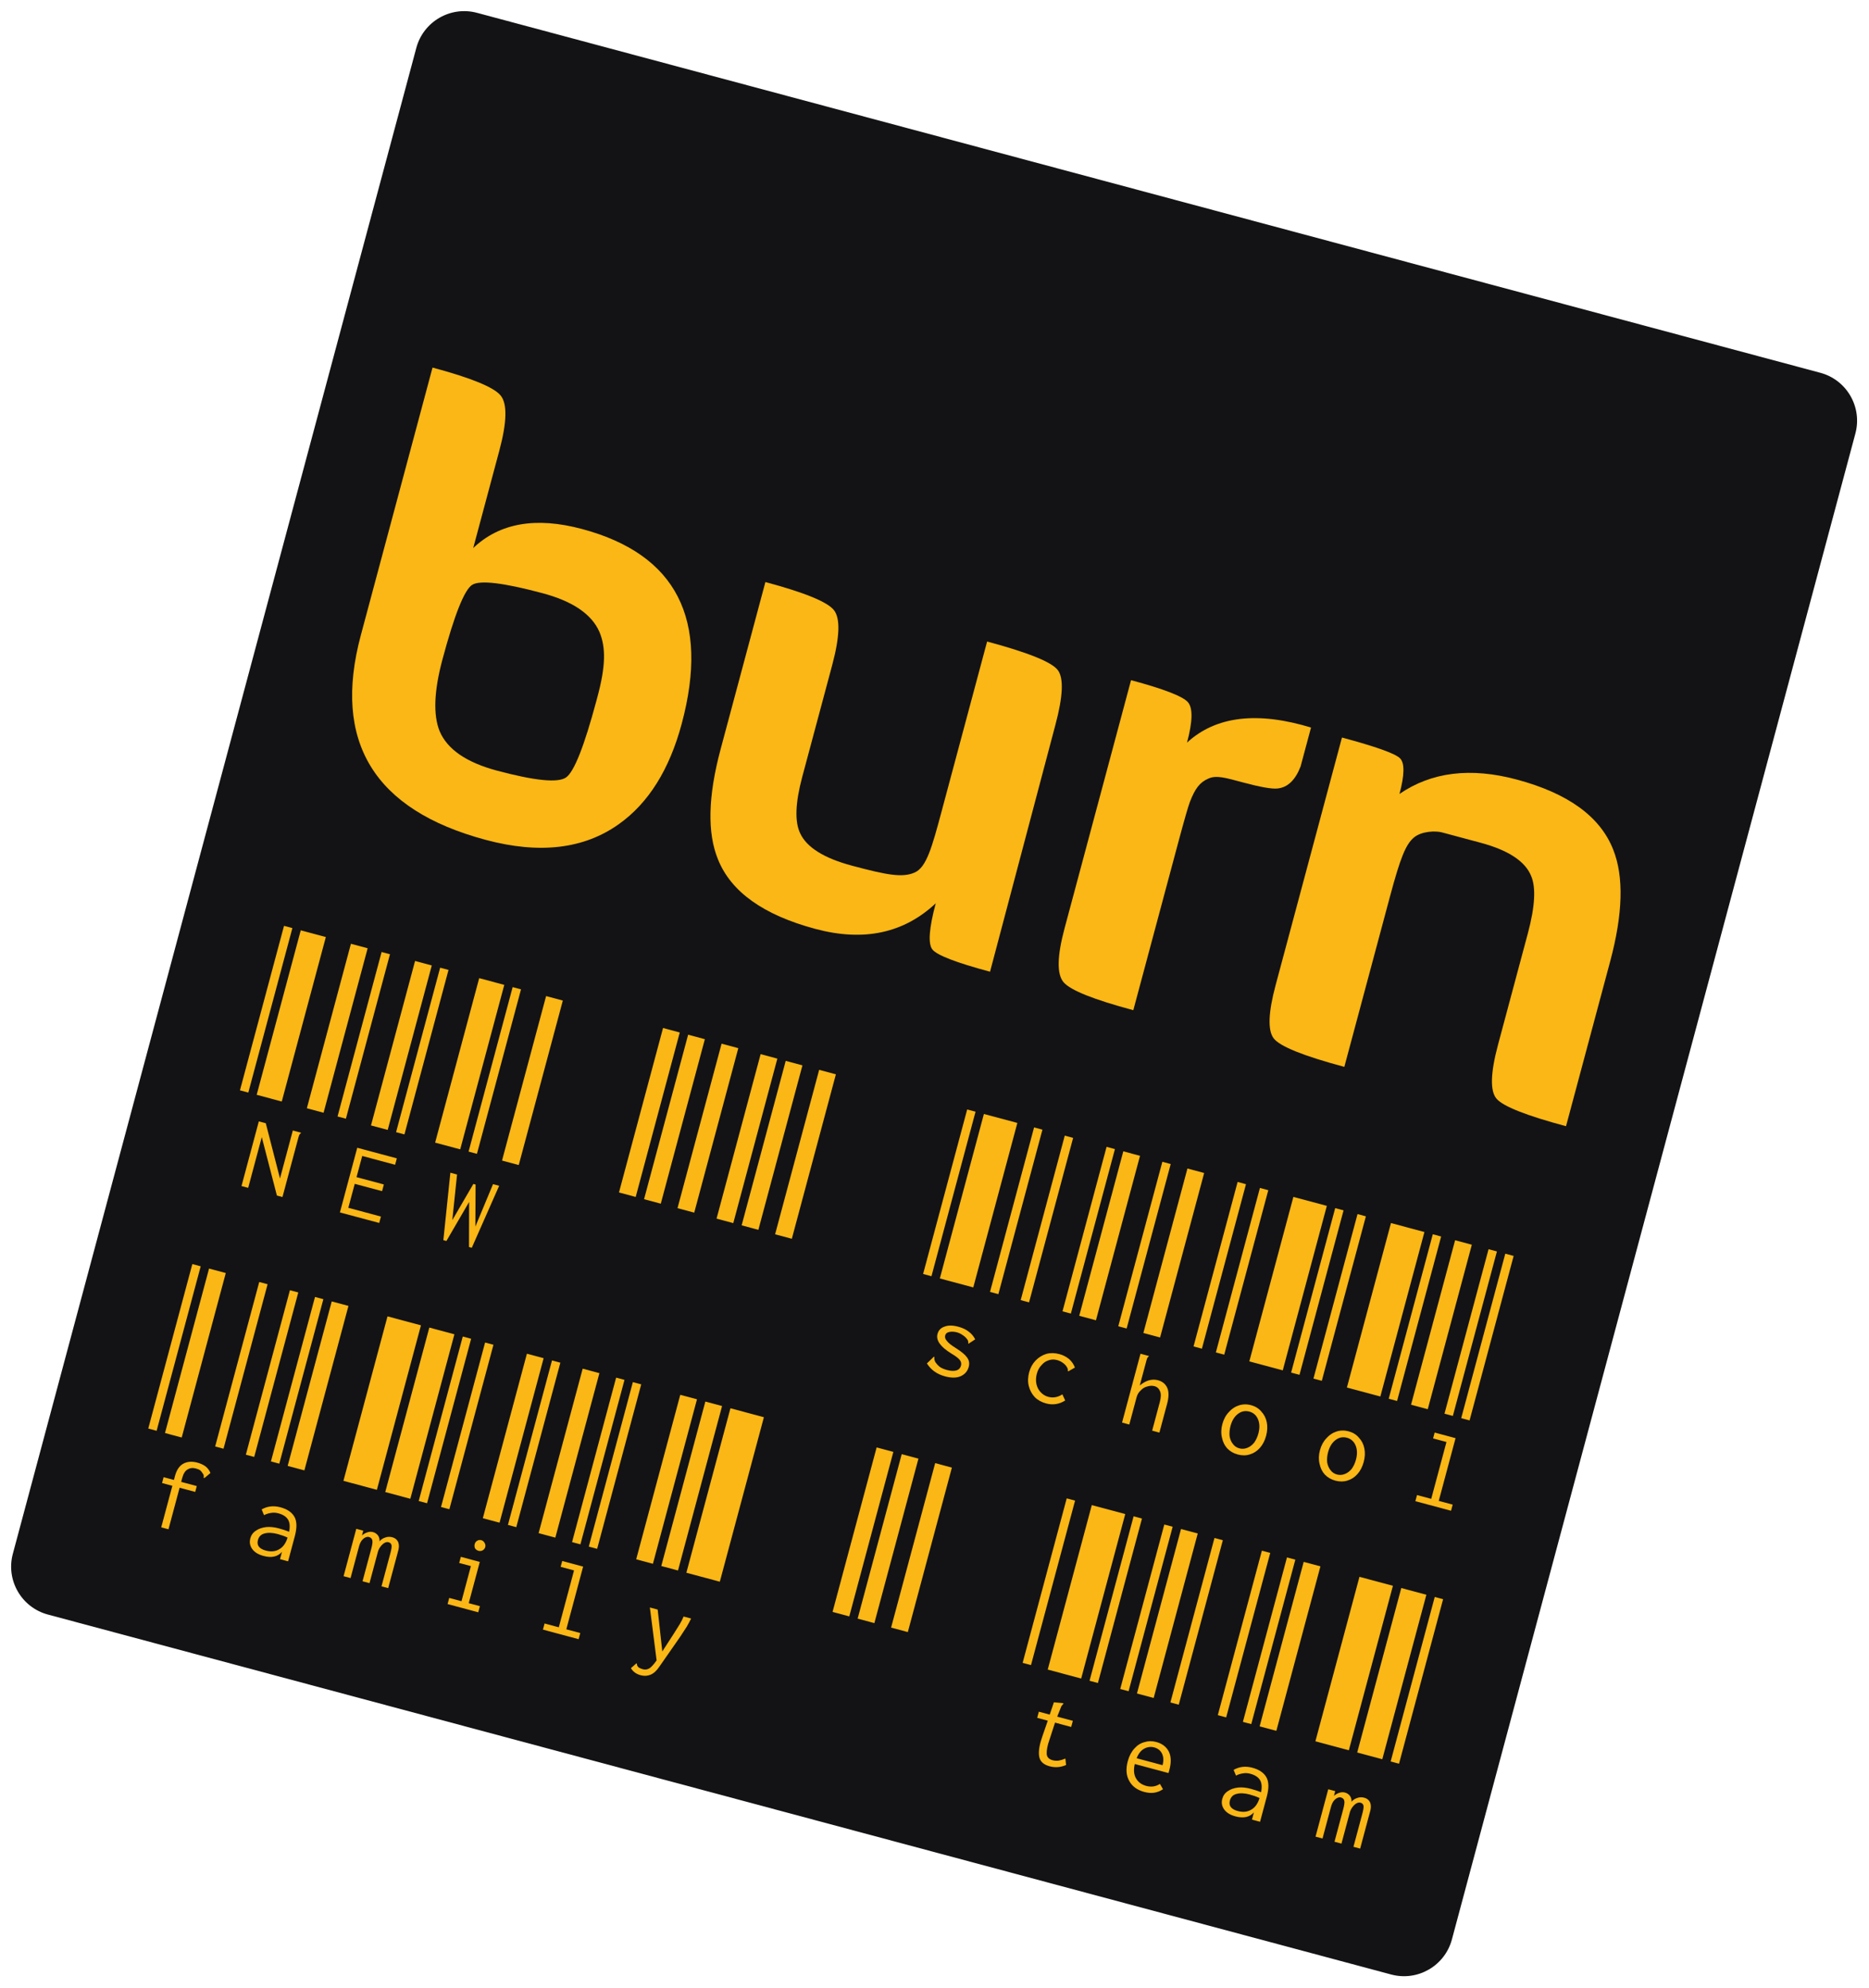 <?xml version="1.0" encoding="UTF-8"?> <svg xmlns="http://www.w3.org/2000/svg" width="787" height="837" viewBox="0 0 787 837" fill="none"><path d="M175.301 20.174C178.287 9.032 189.739 2.42 200.882 5.406L766.497 156.962C777.639 159.947 784.251 171.4 781.265 182.542L611.37 816.601C608.384 827.743 596.932 834.355 585.789 831.37L20.174 679.814C9.032 676.828 2.42 665.375 5.406 654.233L175.301 20.174Z" fill="#131315"></path><path d="M101.04 459.086L119.596 389.832L123.118 390.776L104.561 460.029L101.04 459.086ZM108.083 460.973L126.639 391.719L137.203 394.55L118.647 463.803L108.083 460.973ZM129.211 466.634L147.767 397.381L154.81 399.268L136.253 468.521L129.211 466.634ZM108.985 472.16L111.919 472.946L117.896 496.186L123.305 475.997L126.709 476.909L126.615 477.261C126.338 477.355 126.168 477.519 126.105 477.754C125.985 477.889 125.852 478.231 125.705 478.779L118.943 504.015L116.595 503.386L110.23 478.784L104.505 500.147L101.688 499.392L108.985 472.16ZM142.132 470.096L160.688 400.843L164.209 401.786L145.653 471.04L142.132 470.096ZM156.217 473.87L174.774 404.617L181.816 406.504L163.26 475.758L156.217 473.87ZM166.781 476.701L185.338 407.447L188.859 408.391L170.303 477.645L166.781 476.701ZM150.429 483.265L167.097 487.731L166.373 490.43L152.523 486.719L150.132 495.64L161.635 498.722L160.881 501.539L149.377 498.457L146.673 508.552L160.406 512.232L159.683 514.931L143.132 510.497L150.429 483.265ZM183.223 481.107L201.78 411.853L212.344 414.684L193.788 483.937L183.223 481.107ZM197.309 484.881L215.865 415.627L219.387 416.571L200.83 485.824L197.309 484.881ZM211.394 488.655L229.951 419.402L236.994 421.289L218.437 490.542L211.394 488.655ZM189.643 493.772L192.46 494.527L190.456 513.742L199.32 498.504L200.259 498.755L200.167 516.469L207.602 498.584L210.184 499.276L198.662 525.376L197.488 525.061L197.542 506.079L187.98 522.514L186.689 522.168L189.643 493.772Z" fill="#FBB715"></path><path d="M350.575 678.701L369.131 609.448L376.174 611.335L357.618 680.588L350.575 678.701ZM361.139 681.532L379.696 612.278L386.738 614.165L368.182 683.419L361.139 681.532ZM375.225 685.306L393.781 616.053L400.824 617.94L382.267 687.193L375.225 685.306Z" fill="#FBB715"></path><path d="M388.702 536.409L407.258 467.155L410.78 468.098L392.223 537.352L388.702 536.409ZM395.745 538.296L414.301 469.042L428.387 472.816L409.83 542.07L395.745 538.296ZM416.873 543.957L435.429 474.703L438.951 475.647L420.394 544.9L416.873 543.957ZM397.911 579.511C394.546 578.61 392.012 576.799 390.308 574.078L392.855 571.615L393.216 571.208L393.505 571.537C393.484 571.616 393.453 571.733 393.411 571.89C393.426 572.145 393.452 572.362 393.488 572.539C393.582 572.816 393.676 573.093 393.769 573.37C394.306 574.184 394.952 574.903 395.708 575.524C396.485 576.068 397.499 576.508 398.751 576.843C400.316 577.263 401.642 577.324 402.728 577.028C403.735 576.711 404.375 576.044 404.648 575.026C404.878 574.166 404.715 573.367 404.158 572.63C403.6 571.894 402.417 570.99 400.607 569.918C395.997 567.089 394.049 564.344 394.762 561.684C395.181 560.119 396.171 559.084 397.732 558.58C399.236 557.976 401.161 557.989 403.509 558.618C405.309 559.1 406.761 559.783 407.867 560.666C408.993 561.471 409.918 562.558 410.642 563.926L408.197 565.536L407.868 565.825L407.696 565.527C407.78 565.214 407.765 564.958 407.65 564.76C407.635 564.504 407.502 564.217 407.252 563.898C406.695 563.162 406.056 562.571 405.336 562.127C404.56 561.583 403.78 561.207 402.997 560.997C401.745 560.662 400.626 560.613 399.639 560.852C398.752 561.034 398.203 561.516 397.994 562.298C397.784 563.081 398.036 563.861 398.75 564.64C399.365 565.475 400.645 566.489 402.59 567.681C404.884 569.135 406.425 570.428 407.212 571.562C408.077 572.716 408.31 574.037 407.911 575.523C407.429 577.323 406.326 578.621 404.603 579.418C402.88 580.214 400.649 580.245 397.911 579.511ZM429.794 547.419L448.35 478.165L451.872 479.109L433.315 548.363L429.794 547.419ZM447.401 552.137L465.957 482.883L469.478 483.827L450.922 553.08L447.401 552.137ZM454.443 554.024L473 484.77L480.042 486.657L461.486 555.911L454.443 554.024ZM440.528 590.931C438.572 590.407 436.966 589.515 435.71 588.256C434.474 586.918 433.636 585.352 433.195 583.556C432.753 581.76 432.805 579.845 433.35 577.811C433.874 575.854 434.777 574.209 436.057 572.875C437.337 571.54 438.846 570.603 440.585 570.062C442.302 569.6 444.139 569.631 446.095 570.155C447.66 570.574 449.024 571.275 450.187 572.257C451.271 573.219 452.086 574.402 452.632 575.806L450.102 577.267L449.805 577.439L449.633 577.141C449.696 576.907 449.68 576.651 449.587 576.374C449.55 576.197 449.418 575.91 449.189 575.513C448.709 574.797 448.149 574.228 447.508 573.804C446.809 573.281 445.99 572.894 445.051 572.643C443.877 572.328 442.737 572.358 441.63 572.733C440.445 573.086 439.422 573.776 438.559 574.803C437.64 575.731 436.981 576.938 436.582 578.425C436.184 579.912 436.13 581.365 436.421 582.785C436.732 584.127 437.313 585.247 438.162 586.145C439.069 587.143 440.148 587.81 441.401 588.145C443.435 588.69 445.416 588.34 447.343 587.096L448.538 589.68C446.015 591.269 443.345 591.686 440.528 590.931ZM470.886 558.43L489.442 489.176L492.963 490.12L474.407 559.373L470.886 558.43ZM481.45 561.26L500.006 492.007L507.049 493.894L488.492 563.147L481.45 561.26ZM502.578 566.921L521.134 497.668L524.656 498.611L506.099 567.865L502.578 566.921ZM480.242 569.995L483.763 570.938L483.7 571.173C483.402 571.345 483.233 571.509 483.191 571.665C483.049 571.879 482.916 572.221 482.79 572.69L479.928 583.372C481.025 582.408 482.265 581.692 483.649 581.224C485.011 580.834 486.319 580.807 487.571 581.142C489.449 581.645 490.757 582.709 491.496 584.333C492.235 585.957 492.217 588.216 491.441 591.112L488.202 603.202L485.15 602.384L488.358 590.411C488.903 588.377 488.939 586.835 488.465 585.785C488.013 584.657 487.239 583.947 486.143 583.653C485.204 583.402 484.231 583.434 483.223 583.752C482.158 583.969 481.216 584.514 480.395 585.384C479.518 586.155 478.922 587.128 478.607 588.302L475.525 599.805L472.473 598.987L480.242 569.995ZM511.977 569.44L530.534 500.186L534.055 501.13L515.499 570.384L511.977 569.44ZM526.063 573.214L544.619 503.961L558.705 507.735L540.148 576.988L526.063 573.214ZM543.67 577.932L562.226 508.678L565.747 509.622L547.191 578.876L543.67 577.932ZM521.217 612.426C519.418 611.943 517.929 611.083 516.751 609.845C515.651 608.628 514.92 607.132 514.557 605.357C514.115 603.561 514.167 601.646 514.712 599.612C515.257 597.577 516.17 595.893 517.45 594.558C518.652 593.203 520.033 592.273 521.594 591.769C523.255 591.207 524.985 591.167 526.784 591.65C528.584 592.132 530.023 593.021 531.102 594.316C532.28 595.554 533.051 597.061 533.414 598.836C533.777 600.61 533.686 602.515 533.141 604.549C532.596 606.584 531.722 608.279 530.52 609.634C529.318 610.99 527.898 611.909 526.259 612.393C524.698 612.897 523.017 612.908 521.217 612.426ZM521.909 609.843C523.005 610.137 524.117 610.057 525.244 609.605C526.273 609.209 527.218 608.498 528.08 607.471C528.885 606.345 529.487 605.038 529.886 603.551C530.494 601.282 530.439 599.296 529.72 597.594C529.002 595.892 527.783 594.811 526.061 594.349C524.339 593.888 522.742 594.215 521.269 595.33C519.796 596.445 518.756 598.137 518.148 600.406C517.749 601.893 517.617 603.325 517.751 604.703C517.984 606.024 518.448 607.112 519.141 607.969C519.813 608.904 520.736 609.529 521.909 609.843ZM553.069 580.451L571.626 511.197L575.147 512.141L556.59 581.394L553.069 580.451ZM567.155 584.225L585.711 514.971L599.797 518.745L581.24 587.999L567.155 584.225ZM584.761 588.943L603.318 519.689L606.839 520.632L588.283 589.886L584.761 588.943ZM562.309 623.436C560.509 622.954 559.021 622.094 557.843 620.855C556.743 619.638 556.012 618.142 555.648 616.367C555.207 614.572 555.259 612.657 555.804 610.622C556.349 608.588 557.262 606.903 558.542 605.569C559.744 604.213 561.125 603.283 562.686 602.779C564.346 602.217 566.076 602.178 567.876 602.66C569.676 603.142 571.115 604.031 572.194 605.327C573.372 606.565 574.142 608.071 574.506 609.846C574.869 611.621 574.778 613.525 574.233 615.56C573.687 617.595 572.814 619.29 571.612 620.645C570.41 622 568.99 622.92 567.35 623.403C565.789 623.907 564.109 623.918 562.309 623.436ZM563.001 620.854C564.097 621.147 565.208 621.068 566.336 620.615C567.365 620.22 568.31 619.509 569.172 618.482C569.977 617.355 570.579 616.049 570.977 614.562C571.585 612.293 571.53 610.307 570.812 608.605C570.094 606.903 568.874 605.821 567.153 605.36C565.431 604.898 563.834 605.225 562.361 606.34C560.888 607.455 559.848 609.147 559.239 611.417C558.841 612.904 558.709 614.336 558.843 615.714C559.076 617.034 559.539 618.123 560.232 618.98C560.904 619.915 561.827 620.539 563.001 620.854ZM594.161 591.461L612.717 522.208L619.76 524.095L601.204 593.348L594.161 591.461ZM608.246 595.235L626.803 525.982L630.324 526.925L611.768 596.179L608.246 595.235ZM615.289 597.122L633.846 527.869L637.367 528.812L618.811 598.066L615.289 597.122ZM596.675 629.499L602.661 631.103L609.078 607.158L603.443 605.648L604.104 603.183L612.907 605.542L605.831 631.952L611.7 633.525L611.008 636.107L595.983 632.082L596.675 629.499Z" fill="#FBB715"></path><path d="M430.614 700.148L449.17 630.894L452.692 631.838L434.135 701.091L430.614 700.148ZM441.178 702.979L459.735 633.725L473.82 637.499L455.264 706.753L441.178 702.979ZM458.785 707.696L477.341 638.443L480.863 639.386L462.306 708.64L458.785 707.696ZM448.903 743.168C446.627 744.151 444.315 744.329 441.967 743.7C439.776 743.112 438.389 742.028 437.806 740.446C437.245 738.786 437.362 736.469 438.159 733.495C438.306 732.948 438.576 732.097 438.969 730.945L441.199 724.497L436.739 723.302L437.431 720.72L442.009 721.946L443.776 716.759L447.337 717.084L447.807 717.21L447.744 717.444C447.525 717.637 447.344 717.84 447.203 718.054C446.984 718.247 446.822 718.539 446.717 718.93L445.178 722.795L451.751 724.557L451.059 727.139L444.251 725.315L442.075 732.028C441.682 733.181 441.444 733.914 441.36 734.227C440.731 736.575 440.575 738.252 440.892 739.26C441.23 740.189 441.986 740.811 443.16 741.126C444.021 741.356 444.884 741.42 445.751 741.317C446.539 741.192 447.497 740.904 448.624 740.451L448.903 743.168ZM471.706 711.158L490.262 641.905L493.784 642.848L475.227 712.102L471.706 711.158ZM478.749 713.046L497.305 643.792L504.348 645.679L485.791 714.933L478.749 713.046ZM492.834 716.82L511.39 647.566L514.912 648.51L496.355 717.763L492.834 716.82ZM481.854 754.513C478.88 753.716 476.773 752.187 475.534 749.926C474.217 747.644 473.998 744.86 474.879 741.573C475.466 739.382 476.41 737.58 477.711 736.168C478.913 734.812 480.323 733.932 481.941 733.527C483.502 733.022 485.143 733.001 486.865 733.462C489.291 734.112 491.037 735.419 492.105 737.382C493.151 739.424 493.255 742.01 492.417 745.14C492.333 745.453 492.207 745.923 492.039 746.549L477.836 742.743C477.265 745.19 477.437 747.207 478.354 748.794C479.27 750.382 480.707 751.438 482.663 751.962C484.776 752.528 486.696 752.246 488.425 751.116L489.714 753.348C487.447 754.921 484.827 755.31 481.854 754.513ZM489.53 743.234C490.034 741.356 489.963 739.744 489.317 738.397C488.672 737.05 487.566 736.166 486.001 735.747C484.593 735.369 483.204 735.543 481.836 736.266C480.468 736.99 479.394 738.338 478.614 740.309L489.53 743.234ZM512.798 722.169L531.354 652.915L534.875 653.859L516.319 723.112L512.798 722.169ZM523.362 725L541.918 655.746L545.44 656.69L526.883 725.943L523.362 725ZM530.404 726.887L548.961 657.633L556.004 659.52L537.447 728.774L530.404 726.887ZM527.37 744.315C530.187 745.07 532.14 746.39 533.228 748.276C534.317 750.161 534.379 752.903 533.414 756.503L530.583 767.067L527.179 766.155L527.997 763.103C526.194 765.136 523.61 765.702 520.246 764.8C518.055 764.213 516.469 763.243 515.49 761.89C514.51 760.538 514.241 759.039 514.681 757.396C515.059 755.988 515.853 754.901 517.065 754.135C518.198 753.348 519.631 752.852 521.364 752.645C522.997 752.495 524.753 752.672 526.631 753.176C528.275 753.616 529.74 754.093 531.029 754.606C531.459 752.373 531.292 750.65 530.526 749.439C529.761 748.227 528.4 747.359 526.443 746.835C525.426 746.562 524.434 746.506 523.469 746.667C522.425 746.807 521.417 747.124 520.446 747.618L519.455 745.214C521.836 743.839 524.475 743.54 527.37 744.315ZM521.227 762.547C523.418 763.134 525.318 762.93 526.926 761.935C528.514 761.019 529.661 759.397 530.368 757.071C529.101 756.479 527.724 755.985 526.237 755.586C524.046 754.999 522.18 754.919 520.64 755.345C519.2 755.713 518.28 756.641 517.882 758.128C517.295 760.319 518.41 761.792 521.227 762.547ZM553.889 733.179L572.446 663.926L586.531 667.7L567.975 736.954L553.889 733.179ZM571.496 737.897L590.053 668.644L600.617 671.474L582.06 740.728L571.496 737.897ZM585.582 741.671L604.138 672.418L607.66 673.361L589.103 742.615L585.582 741.671ZM559.298 753.374L562.232 754.16L561.698 756.155C562.356 755.577 563.1 755.147 563.93 754.867C564.76 754.586 565.566 754.55 566.349 754.76C567.21 754.991 567.919 755.474 568.476 756.211C568.956 756.926 569.158 757.735 569.084 758.638C569.706 757.882 570.521 757.345 571.528 757.028C572.457 756.69 573.431 756.657 574.448 756.93C575.7 757.266 576.552 757.997 577.005 759.125C577.38 760.232 577.318 761.557 576.82 763.101L572.732 778.36L569.915 777.606L573.689 763.52C574.15 761.799 574.287 760.661 574.1 760.108C573.913 759.554 573.506 759.194 572.88 759.026C572.332 758.879 571.761 758.978 571.165 759.321C570.57 759.665 570.011 760.186 569.488 760.885C568.966 761.584 568.599 762.324 568.39 763.107L564.867 776.253L561.933 775.467L565.644 761.616C566.084 759.973 566.221 758.835 566.055 758.204C565.91 757.494 565.407 757.024 564.546 756.793C564.155 756.688 563.672 756.768 563.098 757.034C562.523 757.299 561.975 757.781 561.452 758.48C561.029 759.121 560.691 759.912 560.439 760.851L556.885 774.114L553.951 773.328L559.298 753.374Z" fill="#FBB715"></path><path d="M62.43 601.494L80.987 532.24L84.508 533.184L65.952 602.437L62.43 601.494ZM69.473 603.381L88.03 534.127L95.072 536.014L76.516 605.268L69.473 603.381ZM90.601 609.042L109.158 539.789L112.679 540.732L94.123 609.986L90.601 609.042ZM72.578 625.6L68.235 624.436L68.895 621.971L73.238 623.135L73.678 621.491C74.37 618.909 75.549 617.17 77.215 616.275C78.881 615.379 80.848 615.235 83.118 615.843C84.37 616.179 85.491 616.689 86.482 617.374C87.452 618.137 88.163 619.082 88.615 620.21L86.343 622.117L85.897 622.375L85.725 622.077C85.746 621.999 85.777 621.882 85.819 621.725C85.783 621.548 85.757 621.331 85.742 621.075C85.648 620.799 85.505 620.551 85.312 620.331C85.025 619.835 84.679 619.407 84.272 619.046C83.845 618.764 83.24 618.518 82.457 618.308C81.127 617.952 79.955 618.099 78.942 618.75C77.95 619.323 77.213 620.509 76.73 622.309L76.29 623.953L82.863 625.714L82.203 628.179L75.629 626.417L70.943 643.907L67.891 643.089L72.578 625.6ZM103.522 612.504L122.079 543.251L125.6 544.194L107.044 613.448L103.522 612.504ZM114.086 615.335L132.643 546.081L136.164 547.025L117.608 616.278L114.086 615.335ZM121.129 617.222L139.686 547.968L146.728 549.855L128.172 619.109L121.129 617.222ZM118.095 634.651C120.912 635.406 122.864 636.726 123.953 638.611C125.041 640.496 125.103 643.238 124.139 646.838L121.308 657.402L117.904 656.49L118.722 653.438C116.919 655.471 114.335 656.037 110.97 655.135C108.779 654.548 107.194 653.578 106.214 652.226C105.235 650.873 104.965 649.375 105.406 647.731C105.783 646.323 106.578 645.236 107.789 644.47C108.923 643.684 110.356 643.187 112.088 642.98C113.722 642.831 115.478 643.008 117.356 643.511C118.999 643.951 120.465 644.428 121.753 644.941C122.184 642.708 122.016 640.986 121.251 639.774C120.485 638.562 119.124 637.694 117.168 637.17C116.151 636.898 115.159 636.842 114.193 637.002C113.15 637.142 112.142 637.459 111.171 637.954L110.18 635.549C112.561 634.175 115.199 633.875 118.095 634.651ZM111.951 652.882C114.142 653.469 116.042 653.265 117.651 652.271C119.238 651.354 120.386 649.732 121.093 647.406C119.826 646.815 118.448 646.32 116.962 645.921C114.771 645.334 112.905 645.254 111.365 645.68C109.924 646.049 109.005 646.976 108.606 648.463C108.019 650.654 109.134 652.127 111.951 652.882ZM144.614 623.515L163.17 554.261L177.256 558.035L158.7 627.289L144.614 623.515ZM162.221 628.232L180.777 558.979L191.341 561.81L172.785 631.063L162.221 628.232ZM176.306 632.007L194.863 562.753L198.384 563.697L179.828 632.95L176.306 632.007ZM150.022 643.709L152.957 644.495L152.422 646.491C153.08 645.912 153.825 645.483 154.655 645.202C155.485 644.921 156.291 644.886 157.074 645.095C157.934 645.326 158.643 645.809 159.201 646.546C159.68 647.261 159.883 648.07 159.809 648.973C160.43 648.217 161.245 647.681 162.253 647.364C163.182 647.026 164.155 646.993 165.173 647.265C166.425 647.601 167.277 648.332 167.73 649.46C168.104 650.567 168.043 651.892 167.545 653.436L163.456 668.696L160.639 667.941L164.413 653.855C164.875 652.134 165.012 650.996 164.824 650.443C164.637 649.89 164.231 649.529 163.605 649.361C163.057 649.215 162.485 649.313 161.89 649.657C161.295 650 160.736 650.522 160.213 651.22C159.69 651.919 159.324 652.66 159.114 653.442L155.592 666.588L152.657 665.802L156.369 651.951C156.809 650.308 156.946 649.171 156.78 648.539C156.634 647.829 156.131 647.359 155.271 647.128C154.879 647.023 154.397 647.104 153.822 647.369C153.248 647.635 152.699 648.117 152.177 648.815C151.753 649.457 151.416 650.247 151.164 651.186L147.61 664.45L144.676 663.663L150.022 643.709ZM185.706 634.525L204.262 565.272L207.784 566.215L189.227 635.469L185.706 634.525ZM203.313 639.243L221.869 569.989L228.912 571.877L210.355 641.13L203.313 639.243ZM213.877 642.074L232.433 572.82L235.955 573.764L217.398 643.017L213.877 642.074ZM189.159 672.815L194.324 674.199L198.287 659.409L193.357 658.088L194.049 655.506L202.03 657.645L197.376 675.017L202.071 676.275L201.379 678.857L188.467 675.397L189.159 672.815ZM201.519 652.979C200.893 652.811 200.398 652.468 200.033 651.951C199.768 651.377 199.719 650.777 199.887 650.151C200.054 649.525 200.386 649.069 200.882 648.782C201.4 648.417 202.01 648.329 202.714 648.518C203.262 648.665 203.708 649.036 204.052 649.631C204.395 650.227 204.494 650.798 204.347 651.346C204.179 651.972 203.798 652.457 203.203 652.801C202.628 653.066 202.067 653.125 201.519 652.979ZM226.798 645.536L245.354 576.282L252.397 578.169L233.84 647.423L226.798 645.536ZM240.883 649.31L259.44 580.056L262.961 581L244.404 650.254L240.883 649.31ZM247.926 651.197L266.482 581.943L270.004 582.887L251.447 652.141L247.926 651.197ZM229.312 683.574L235.298 685.178L241.714 661.233L236.08 659.723L236.741 657.258L245.544 659.617L238.467 686.027L244.336 687.6L243.644 690.182L228.62 686.156L229.312 683.574ZM267.889 656.546L286.446 587.293L293.489 589.18L274.932 658.433L267.889 656.546ZM278.454 659.377L297.01 590.123L304.053 592.01L285.496 661.264L278.454 659.377ZM289.018 662.208L307.574 592.954L321.66 596.728L303.103 665.982L289.018 662.208ZM291.022 681.49C290.473 682.601 289.884 683.701 289.257 684.791C288.551 685.86 287.623 687.289 286.473 689.077L277.683 701.693C276.554 703.403 275.326 704.542 274 705.109C272.673 705.677 271.267 705.761 269.78 705.363C267.902 704.859 266.533 703.864 265.674 702.375L267.649 700.64L267.978 700.351L268.181 700.531C268.176 700.865 268.23 701.131 268.345 701.33C268.438 701.606 268.66 701.875 269.009 702.137C269.515 702.44 270.081 702.675 270.707 702.843C271.724 703.116 272.69 702.955 273.604 702.361C274.439 701.746 275.401 700.662 276.488 699.108L273.65 676.835L276.936 677.716L278.88 695.346L283.601 688.056C284.772 686.189 285.651 684.789 286.236 683.856C286.843 682.844 287.382 681.772 287.853 680.641L291.022 681.49Z" fill="#FBB715"></path><path d="M260.637 502.094L279.194 432.84L286.237 434.728L267.68 503.981L260.637 502.094ZM271.202 504.925L289.758 435.671L296.801 437.558L278.244 506.812L271.202 504.925ZM285.287 508.699L303.843 439.445L310.886 441.332L292.33 510.586L285.287 508.699ZM301.729 513.105L320.286 443.851L327.328 445.738L308.772 514.992L301.729 513.105ZM312.293 515.935L330.85 446.682L337.893 448.569L319.336 517.822L312.293 515.935ZM326.379 519.709L344.935 450.456L351.978 452.343L333.422 521.597L326.379 519.709Z" fill="#FBB715"></path><path d="M444.398 305.244C447.616 293.235 447.968 285.554 445.435 282.165C442.901 278.776 432.965 274.759 415.654 270.121L396.539 341.459C392.423 356.821 390.121 365.187 385.133 367.385C380.039 369.643 373.477 368.445 358.735 364.494C346.98 361.345 339.699 356.802 336.946 350.88C334.579 345.975 334.879 338.044 337.817 327.08L350.423 280.034C353.641 268.025 353.881 260.314 351.125 256.865C348.368 253.417 338.766 249.489 322.293 245.075L303.428 315.48C298.127 335.265 297.757 350.718 302.339 361.871C307.835 375.538 321.507 385.268 343.341 391.119C363.668 396.565 380.554 392.961 394.021 380.341C391.201 390.866 390.724 397.335 392.591 399.75C394.458 402.165 402.563 405.308 416.887 409.146L444.398 305.244Z" fill="#FBB715"></path><path d="M499.833 312.676C502.204 303.827 502.34 298.179 500.25 295.705C498.16 293.23 490.166 290.116 476.262 286.391L448.266 390.871C445.107 402.66 444.967 410.221 447.865 413.589C450.735 416.95 460.518 420.868 477.215 425.342L496.33 354.003C498.701 345.154 500.278 339.715 501.033 337.679C503.251 331.971 505.169 329.392 508.924 327.777C512.27 326.346 515.954 327.451 523.353 329.434C530.724 331.409 535.609 332.276 537.959 331.993C542.203 331.569 545.43 328.457 547.648 322.749L552.044 306.343L552.351 306.425C529.509 299.421 511.985 301.5 499.833 312.676Z" fill="#FBB715"></path><path d="M678.028 404.75C683.381 384.772 683.817 369.072 679.286 357.726C673.842 343.868 660.318 334.029 638.707 328.239C619.246 323.024 602.787 325.035 589.294 334.29C591.437 326.294 591.516 321.308 589.539 319.305C587.562 317.303 579.398 314.379 565.074 310.541L537.16 414.719C534.06 426.288 533.759 433.777 536.292 437.165C538.826 440.554 548.762 444.571 566.073 449.209L585.277 377.541C589.673 361.135 591.946 355.441 595.472 352.557C598.722 349.923 604.538 349.773 607.162 350.476C611.239 351.569 618.722 353.574 623.412 354.831C635.167 357.98 642.202 362.663 644.7 368.752C646.836 373.625 646.373 381.718 643.325 393.095L630.807 439.811C627.589 451.82 627.378 459.421 630.194 462.65C632.982 465.871 642.752 469.726 659.421 474.192L678.028 404.75Z" fill="#FBB715"></path><path d="M245.078 222.736C225.617 217.522 210.353 220.206 199.267 230.755L210.261 189.727C213.479 177.718 213.663 169.992 210.795 166.513C207.954 163.043 198.381 159.123 182.131 154.768L151.934 267.465C139.924 312.285 157.453 341.016 204.5 353.622C227.172 359.697 245.869 357.491 260.589 347.003C273.047 338.147 281.882 324.05 287.066 304.704C298.847 260.736 284.865 233.397 245.078 222.736ZM251.131 295.076C245.999 314.229 241.74 324.987 238.354 327.349C234.968 329.711 225.258 328.759 209.203 324.457C196.359 321.016 188.327 315.476 185.107 307.839C182.359 301.006 182.742 290.977 186.298 277.704C191.372 258.77 195.565 248.259 198.862 246.227C202.16 244.195 212.049 245.372 228.523 249.786C241.143 253.168 249.093 258.567 252.372 265.984C255.179 272.598 255.041 280.484 251.602 293.317L251.131 295.076Z" fill="#FBB715"></path></svg> 